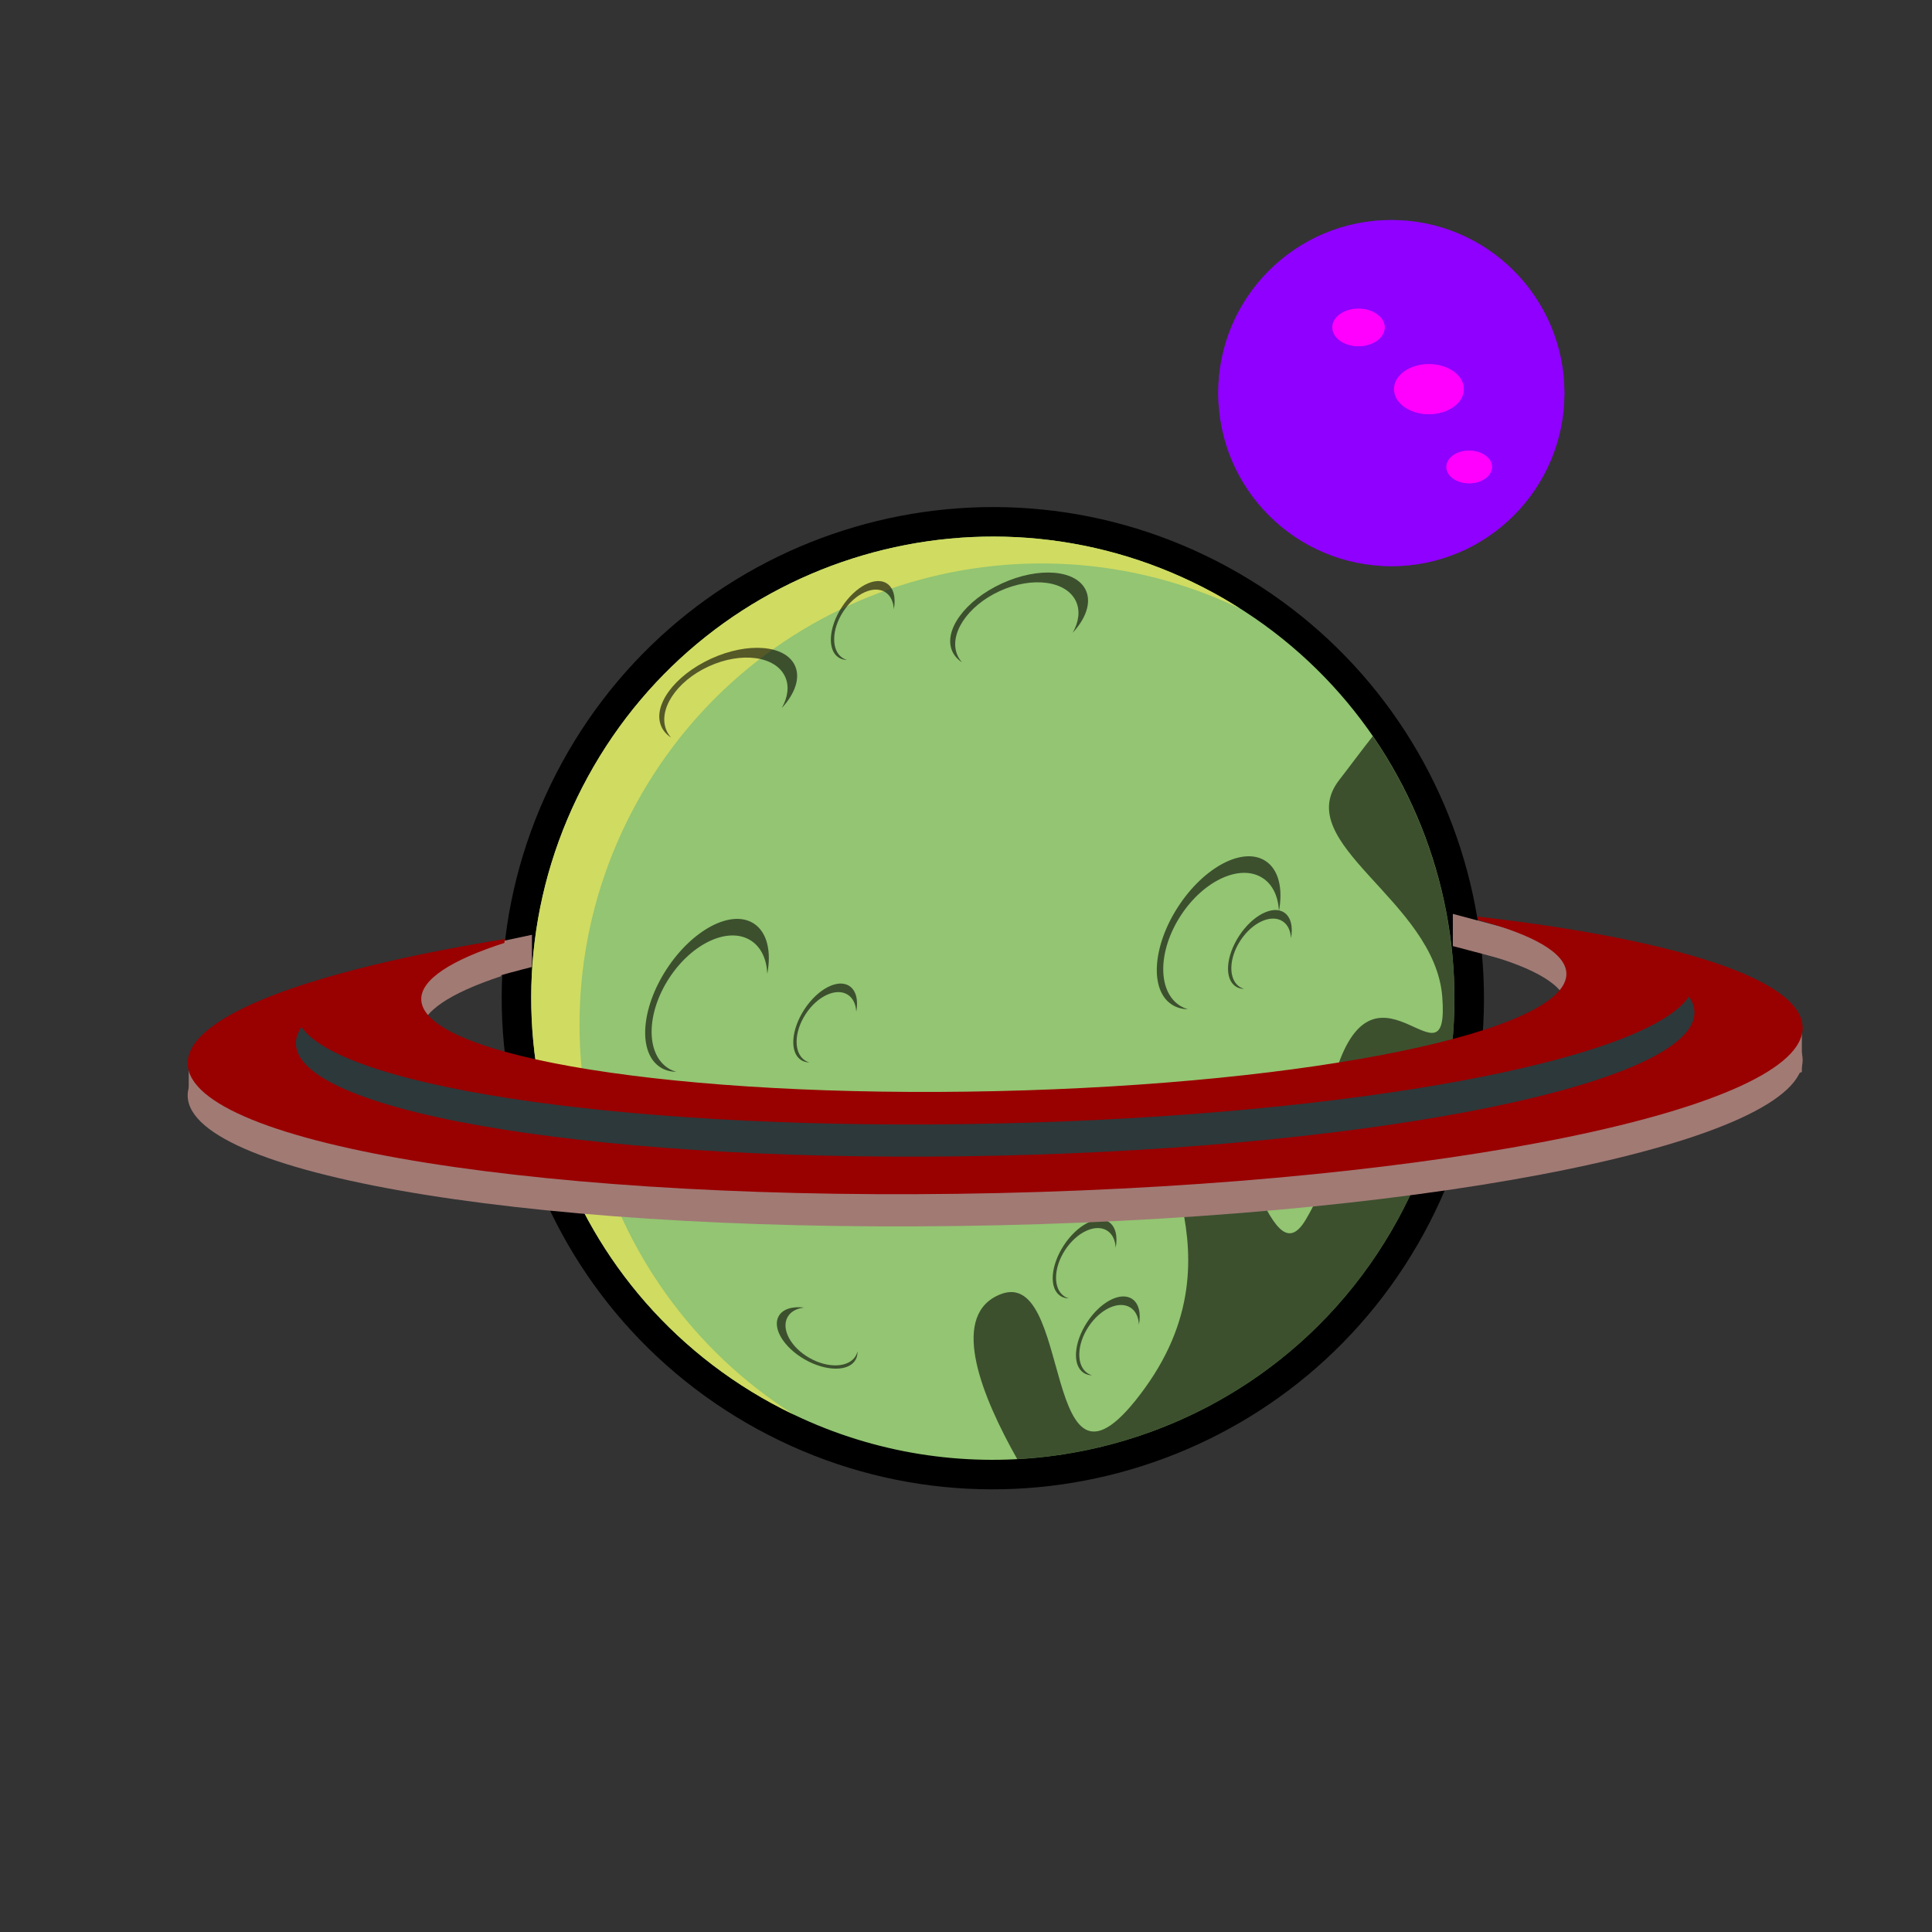 <?xml version="1.0" encoding="utf-8"?>
<!-- Generator: Adobe Illustrator 15.0.0, SVG Export Plug-In . SVG Version: 6.00 Build 0)  -->
<svg version="1.1" id="Layer_1" xmlns="http://www.w3.org/2000/svg" xmlns:xlink="http://www.w3.org/1999/xlink" x="0px" y="0px"
	 width="360px" height="360px" viewBox="0 0 360 360" enable-background="new 0 0 360 360" xml:space="preserve">
<rect x="0" y="0" width="360" height="360" fill="#333333" stroke="none"/>
<path fill="#FFFFFF" stroke="#000000" stroke-width="11" stroke-miterlimit="10" d="M143.771,261.474
	c-41.681-22.771-57.013-75.021-34.243-116.703c22.771-41.683,75.021-57.015,116.703-34.244
	c41.682,22.769,57.014,75.02,34.241,116.703C237.704,268.911,185.453,284.244,143.771,261.474z"/>
<path fill="#93C572" d="M143.771,261.474c-41.681-22.771-57.013-75.021-34.243-116.703c22.771-41.683,75.021-57.015,116.703-34.244
	c41.682,22.769,57.014,75.02,34.241,116.703c-6.469,11.842-15.316,21.558-25.626,28.875
	C208.866,274.55,173.611,277.773,143.771,261.474z"/>
<path fill="#D0DB61" d="M118.528,149.771c22.02-40.309,71.606-55.969,112.545-36.367c-1.577-0.999-3.181-1.969-4.843-2.877
	c-41.682-22.771-93.932-7.439-116.703,34.244c-22.77,41.681-7.438,93.932,34.243,116.703c1.355,0.74,2.726,1.427,4.103,2.087
	C109.931,239.489,96.676,189.771,118.528,149.771z"/>
<path opacity="0.59" d="M268.749,185.785c1.376,18.058-11.807-8.625-19.354,12.476c-7.549,21.102,1.128,16.749-6.063,28.962
	c-7.191,12.214-11.13-23-22.922-20.772c-11.791,2.228,12.812,24.718-7.095,52.225c-19.906,27.506-12.812-24.719-27.667-17.163
	c-8.487,4.316-2.659,18.769,3.897,30.368c16.218-0.874,31.979-6.317,45.3-15.774c10.31-7.317,19.157-17.033,25.626-28.875
	c16.091-29.453,13.137-64.17-4.675-90.046c-2.221,2.796-4.326,5.679-6.229,8.125C240.287,157.239,267.373,167.727,268.749,185.785z"
	/>
<path opacity="0.59" d="M124.227,180.566c-4.824,7.387-5.372,15.572-1.223,18.282c0.878,0.573,1.898,0.853,3.004,0.871
	c-0.545-0.161-1.065-0.389-1.546-0.703c-4.149-2.71-4.043-10.218,0.236-16.771c4.279-6.552,11.112-9.668,15.261-6.958
	c1.891,1.234,2.888,3.471,3.019,6.153c0.773-4.174-0.031-7.731-2.503-9.345C136.326,169.386,129.052,173.178,124.227,180.566z"/>
<path opacity="0.59" d="M219.561,168.899c-4.824,7.387-5.371,15.571-1.223,18.282c0.879,0.572,1.898,0.852,3.005,0.871
	c-0.546-0.162-1.065-0.389-1.546-0.703c-4.149-2.711-4.044-10.218,0.235-16.771c4.279-6.552,11.112-9.668,15.261-6.958
	c1.891,1.234,2.888,3.471,3.02,6.153c0.772-4.174-0.031-7.731-2.504-9.345C231.66,157.719,224.386,161.512,219.561,168.899z"/>
<path opacity="0.59" d="M149.882,188.088c-2.487,3.81-2.77,8.029-0.63,9.427c0.453,0.295,0.979,0.439,1.549,0.448
	c-0.281-0.083-0.549-0.2-0.797-0.362c-2.139-1.397-2.085-5.268,0.122-8.646c2.206-3.379,5.729-4.984,7.868-3.588
	c0.975,0.637,1.489,1.79,1.557,3.173c0.398-2.151-0.016-3.985-1.291-4.817C156.121,182.324,152.37,184.279,149.882,188.088z"/>
<path opacity="0.59" d="M230.889,174.389c-2.487,3.81-2.77,8.029-0.631,9.427c0.453,0.295,0.979,0.439,1.549,0.448
	c-0.28-0.083-0.549-0.2-0.797-0.362c-2.139-1.397-2.084-5.268,0.122-8.646s5.729-4.984,7.868-3.588
	c0.975,0.637,1.488,1.79,1.557,3.173c0.398-2.151-0.016-3.985-1.291-4.817C237.127,168.625,233.377,170.58,230.889,174.389z"/>
<path opacity="0.59" d="M198.223,232.056c-2.487,3.81-2.77,8.029-0.631,9.427c0.453,0.295,0.979,0.439,1.549,0.448
	c-0.28-0.083-0.549-0.2-0.797-0.362c-2.139-1.397-2.084-5.268,0.122-8.646s5.729-4.984,7.868-3.588
	c0.975,0.637,1.488,1.79,1.557,3.173c0.398-2.151-0.016-3.985-1.291-4.817C204.461,226.292,200.711,228.247,198.223,232.056z"/>
<path opacity="0.59" d="M202.556,246.389c-2.487,3.81-2.77,8.029-0.631,9.427c0.453,0.295,0.979,0.439,1.549,0.448
	c-0.28-0.083-0.549-0.2-0.797-0.362c-2.139-1.397-2.084-5.268,0.122-8.646s5.729-4.984,7.868-3.588
	c0.975,0.637,1.488,1.79,1.557,3.173c0.398-2.151-0.016-3.985-1.291-4.817C208.794,240.625,205.044,242.58,202.556,246.389z"/>
<path opacity="0.59" d="M149.976,253.326c3.954,2.25,8.183,2.275,9.447,0.055c0.267-0.47,0.379-1.004,0.353-1.573
	c-0.065,0.285-0.166,0.561-0.313,0.817c-1.265,2.221-5.131,2.402-8.638,0.405c-3.507-1.996-5.324-5.415-4.061-7.635
	c0.576-1.012,1.696-1.595,3.072-1.747c-2.171-0.267-3.977,0.259-4.73,1.581C143.843,247.45,146.023,251.074,149.976,253.326z"/>
<path opacity="0.59" d="M156.882,113.088c-2.487,3.81-2.77,8.029-0.63,9.427c0.453,0.295,0.979,0.439,1.549,0.448
	c-0.281-0.083-0.549-0.2-0.797-0.362c-2.139-1.397-2.085-5.268,0.122-8.646c2.206-3.379,5.729-4.984,7.868-3.588
	c0.975,0.637,1.489,1.79,1.557,3.173c0.398-2.151-0.016-3.985-1.291-4.817C163.121,107.324,159.37,109.279,156.882,113.088z"/>
<path opacity="0.59" d="M132.49,122.739c-6.869,3.148-11.003,8.826-9.236,12.684c0.375,0.815,0.986,1.484,1.779,2.001
	c-0.321-0.366-0.594-0.767-0.799-1.215c-1.767-3.858,1.738-9.247,7.83-12.039s12.463-1.927,14.231,1.93
	c0.806,1.757,0.506,3.833-0.624,5.836c2.466-2.669,3.508-5.613,2.455-7.911C146.358,120.168,139.358,119.593,132.49,122.739z"/>
<path opacity="0.59" d="M186.698,108.712c-6.869,3.148-11.003,8.826-9.236,12.684c0.375,0.815,0.986,1.484,1.779,2.001
	c-0.321-0.366-0.594-0.767-0.799-1.215c-1.767-3.858,1.738-9.247,7.83-12.039c6.093-2.792,12.464-1.927,14.231,1.93
	c0.805,1.757,0.506,3.833-0.625,5.836c2.467-2.669,3.508-5.613,2.455-7.911C200.566,106.142,193.566,105.566,186.698,108.712z"/>

<circle fill="#8F00FF" cx="259.25" cy="73.25" r="32.25"/>
<path opacity="0.65" fill="#8F00FF" d="M259.25,41C241.438,41,227,55.439,227,73.25c0,0.74,0.034,1.471,0.083,2.198
	C228.135,60.943,240.228,49.5,255,49.5c15.464,0,28,12.536,28,28c0,14.773-11.443,26.865-25.948,27.917
	c0.728,0.049,1.459,0.083,2.198,0.083c17.812,0,32.25-14.439,32.25-32.25S277.062,41,259.25,41z"/>
<g>
	<ellipse fill="#FF00FF" cx="253.125" cy="61" rx="4.875" ry="3.5"/>
	<path fill="#FF00FF" d="M256.941,58.846c0.117,0.303,0.2,0.616,0.2,0.946c0,1.956-2.209,3.542-4.934,3.542
		c-1.467,0-2.77-0.468-3.673-1.198c0.659,1.373,2.454,2.364,4.59,2.364c2.692,0,4.875-1.567,4.875-3.5
		C258,60.183,257.594,59.441,256.941,58.846z"/>
</g>
<g>
	<ellipse fill="#FF00FF" cx="266.25" cy="72.5" rx="6.5" ry="4.667"/>
	<path fill="#FF00FF" d="M271.339,69.628c0.156,0.403,0.267,0.821,0.267,1.261c0,2.608-2.945,4.722-6.578,4.722
		c-1.956,0-3.692-0.625-4.897-1.597c0.879,1.83,3.272,3.152,6.12,3.152c3.59,0,6.5-2.089,6.5-4.667
		C272.75,71.411,272.208,70.422,271.339,69.628z"/>
</g>
<g>
	<ellipse fill="#FF00FF" cx="273.75" cy="87" rx="4.25" ry="3.051"/>
	<path fill="#FF00FF" d="M277.077,85.123c0.103,0.264,0.175,0.537,0.175,0.824c0,1.706-1.926,3.087-4.302,3.087
		c-1.278,0-2.414-0.408-3.202-1.044c0.575,1.196,2.14,2.061,4.002,2.061c2.348,0,4.25-1.366,4.25-3.051
		C278,86.288,277.646,85.641,277.077,85.123z"/>
</g>

<path fill="#A17A74" d="M276.265,176.903c0.032,0.26,0.062,0.526,0.093,0.793c9.76,2.716,15.434,6.027,15.517,9.706
	c0.244,10.767-47.323,20.579-106.248,21.916c-58.923,1.337-106.889-6.308-107.133-17.074c-0.083-3.653,5.357-7.193,14.858-10.333
	c0.017-0.277,0.033-0.554,0.053-0.83c-35.707,5.838-58.633,14.264-58.432,23.152c0.344,15.184,67.987,25.965,151.085,24.079
	c83.098-1.885,150.182-15.723,149.837-30.906C335.691,188.499,312.316,181.111,276.265,176.903z"/>
<path fill="#A17A74" d="M99.125,174.181v6c0,0-12.375,3.069-17.125,5.319s-6.75,1.25-6.75,1.25l1.5-5l4-2l4-2.5"/>
<polyline fill="#A17A74" points="270.718,170.288 270.718,176.288 290.5,181.5 298.25,180 294.75,177 286.5,174.5 "/>
<polyline fill="#A17A74" points="335.75,190.5 335.75,199.75 327.75,202.75 325,194 "/>
<polyline fill="#A17A74" points="35.167,197.167 35.167,204.917 41.417,207.167 43.417,202.167 "/>
<path fill="#990000" d="M275.33,170.794c0.036,0.196,0.074,0.413,0.115,0.646c10.329,2.762,16.344,6.167,16.429,9.961
	c0.244,10.767-47.323,20.579-106.248,21.916c-58.923,1.337-106.889-6.308-107.133-17.074c-0.085-3.732,5.592-7.349,15.48-10.538
	c0.034-0.251,0.068-0.493,0.103-0.734c-36.09,5.842-59.307,14.317-59.104,23.262c0.344,15.184,67.987,25.965,151.085,24.079
	c83.098-1.885,150.182-15.723,149.837-30.906C335.69,182.422,311.913,174.983,275.33,170.794z"/>
<path fill="#2D383A" d="M314.704,185.701c-8.048,11.873-62.517,22.139-128.73,23.64c-66.588,1.512-121.71-6.37-129.809-17.974
	c-0.698,1.029-1.054,2.071-1.03,3.121c0.298,13.149,58.877,22.486,130.839,20.853c71.963-1.632,130.058-13.615,129.759-26.765
	C315.71,187.596,315.356,186.636,314.704,185.701z"/>
</svg>


